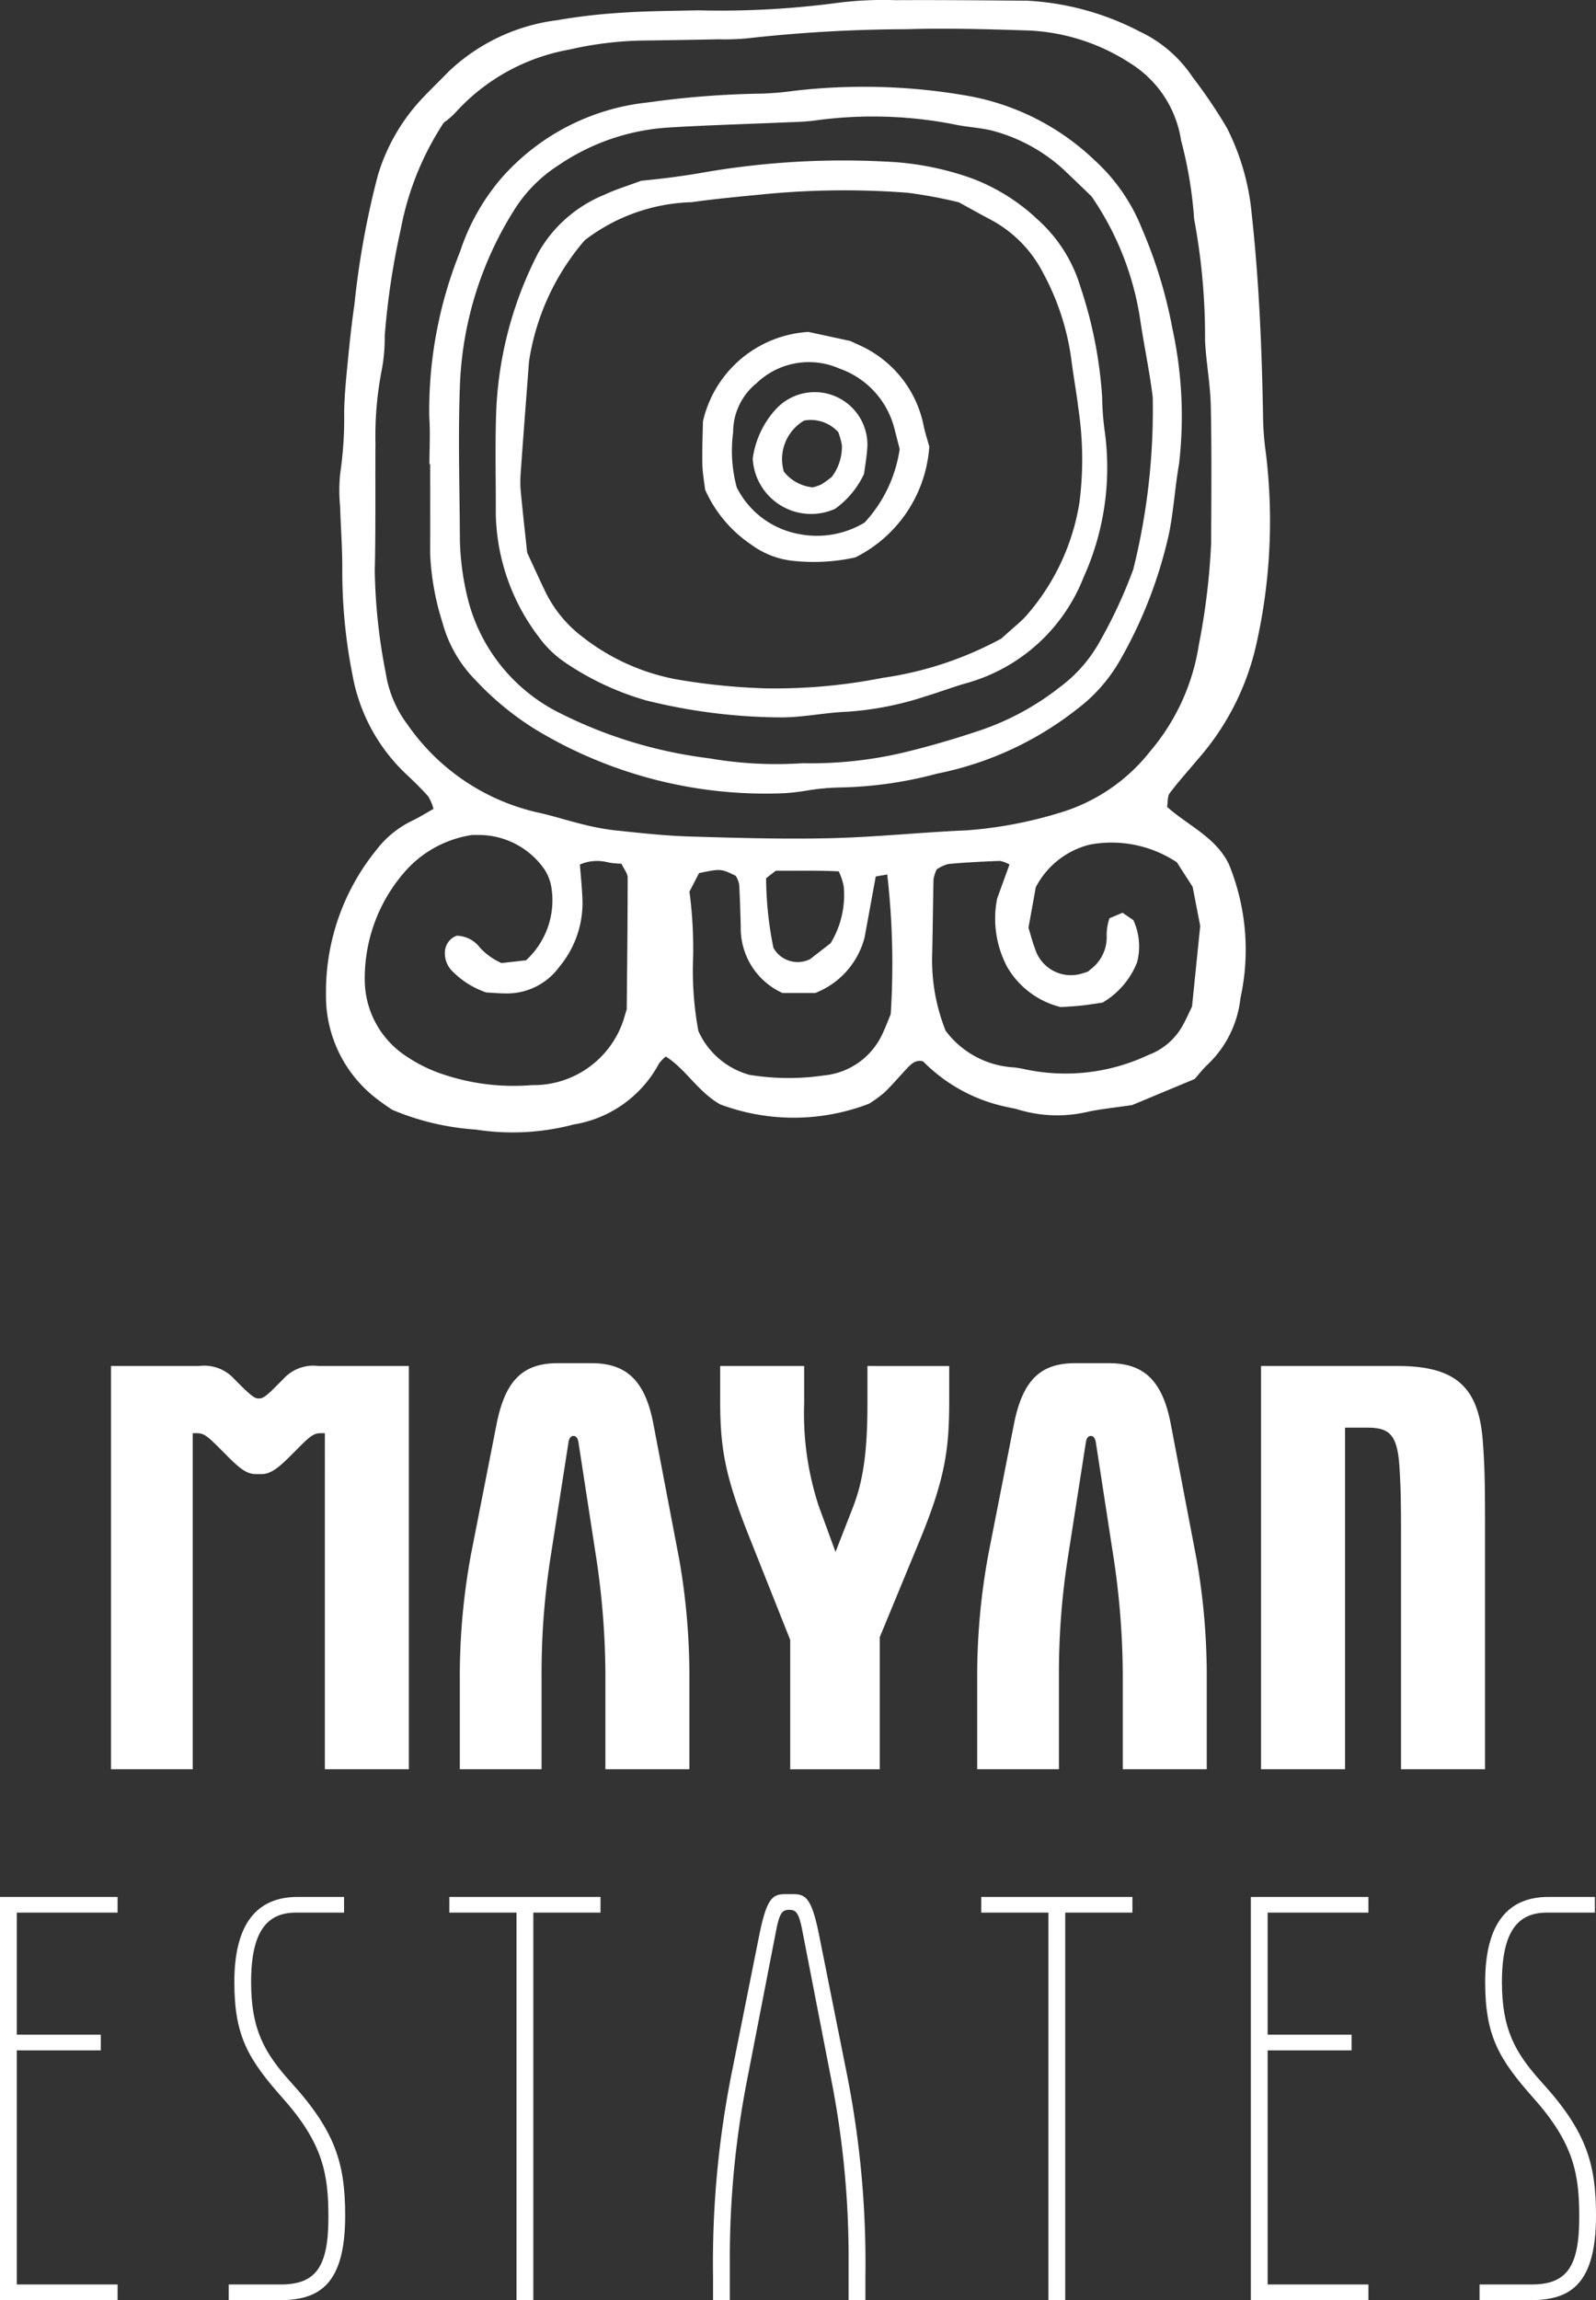 <svg xmlns="http://www.w3.org/2000/svg" width="166.563" height="240" viewBox="0 0 166.563 240">
  <rect x="0" y="0" width="166.563" height="240" fill="#333333" stroke="none"/>
  <g id="Group_4" data-name="Group 4" transform="translate(-191.718 -115)">
    <g id="Group_3" data-name="Group 3">
      <g id="Group_1" data-name="Group 1">
        <path id="Path_1" data-name="Path 1" d="M203.3,299.6h8.531v-35.06h.409c.643,0,.993.175,2.162,1.344l1.169,1.169c1.4,1.4,2.045,1.753,2.863,1.753h.584c.818,0,1.578-.467,2.863-1.753l1.169-1.169c1.169-1.169,1.519-1.344,2.162-1.344h.409V299.6h8.765V257.531h-9.408a4.22,4.22,0,0,0-3.681,1.344l-.993.993c-.935.935-1.227,1.052-1.578,1.052s-.584-.117-1.578-1.052l-.993-.993a4.22,4.22,0,0,0-3.681-1.344H203.3Z" fill="#fff"/>
        <path id="Path_2" data-name="Path 2" d="M239.706,299.6h8.531v-9.992a77.756,77.756,0,0,1,.935-12.1l1.87-11.979c.058-.351.175-.7.526-.7s.467.351.526.7l1.753,11.394a83.556,83.556,0,0,1,1.052,12.68V299.6h8.765v-9.466a70.366,70.366,0,0,0-1.052-12.388l-2.688-14.082c-.876-4.733-2.922-6.428-6.486-6.428h-3.506c-3.506,0-5.434,1.636-6.369,6.252l-2.688,13.673a69.989,69.989,0,0,0-1.169,12.972Z" fill="#fff"/>
        <path id="Path_3" data-name="Path 3" d="M282.246,257.531v3.915c0,5.142-.467,8.064-1.461,10.693l-1.87,4.792-1.753-4.792a30.911,30.911,0,0,1-1.519-10.693v-3.915h-8.765v3.623c0,5.025.526,7.947,3.1,14.375l4.207,10.576v13.5h9.349v-13.79l4.032-9.758c2.8-6.72,3.214-9.817,3.214-14.9v-3.623Z" fill="#fff"/>
        <path id="Path_4" data-name="Path 4" d="M293.7,299.6h8.531v-9.992a77.756,77.756,0,0,1,.935-12.1l1.87-11.979c.058-.351.175-.7.526-.7s.467.351.526.7l1.753,11.394a83.556,83.556,0,0,1,1.052,12.68V299.6h8.765v-9.466a70.366,70.366,0,0,0-1.052-12.388l-2.688-14.082c-.876-4.733-2.922-6.428-6.486-6.428h-3.506c-3.506,0-5.434,1.636-6.369,6.252l-2.688,13.673a69.988,69.988,0,0,0-1.169,12.972Z" fill="#fff"/>
        <path id="Path_5" data-name="Path 5" d="M323.324,299.6h8.765V263.959h2.279c2.22,0,3.155.584,3.389,3.915.175,2.629.175,4.5.175,7.655V299.6H346.7V274.3c0-3.272,0-6.019-.234-8.94-.409-5.434-2.629-7.83-8.823-7.83H323.324Z" fill="#fff"/>
        <path id="Path_6" data-name="Path 6" d="M203.989,314.564v-1.636H191.718V355h12.271v-1.636H193.471V328.939h8.765V327.3h-8.765V314.564Z" fill="#fff"/>
        <path id="Path_7" data-name="Path 7" d="M215.588,355h5.317c4.09,0,6.837-1.578,6.837-8.823,0-5.376-.993-8.765-5.61-13.849-2.863-3.155-4.207-5.61-4.207-10.518,0-5.259,1.636-7.246,4.675-7.246h5.025v-1.636h-4.85c-4.207,0-6.6,2.746-6.6,8.882,0,5.668,1.461,8.064,5.084,12.154,4.207,4.733,4.733,7.947,4.733,12.388,0,5.142-1.286,7.012-4.967,7.012h-5.434Z" fill="#fff"/>
        <path id="Path_8" data-name="Path 8" d="M254.388,312.928H238.611v1.636h7.012V355h1.753V314.564h7.012Z" fill="#fff"/>
        <path id="Path_9" data-name="Path 9" d="M266.133,355h1.753v-3.915a96.346,96.346,0,0,1,1.753-18.815l3.1-15.952c.351-1.753.643-2.045,1.344-2.045s.993.292,1.344,2.045l3.1,15.952a96.347,96.347,0,0,1,1.753,18.815V355h1.753v-2.454A100.945,100.945,0,0,0,280.04,331.1l-2.863-14.316c-.76-3.681-1.344-4.149-2.688-4.149h-.818c-1.344,0-1.928.467-2.688,4.149L268.12,331.1a100.945,100.945,0,0,0-1.987,21.445Z" fill="#fff"/>
        <path id="Path_10" data-name="Path 10" d="M309.9,312.928H294.122v1.636h7.012V355h1.753V314.564H309.9Z" fill="#fff"/>
        <path id="Path_11" data-name="Path 11" d="M334.529,314.564v-1.636H322.258V355h12.271v-1.636H324.011V328.939h8.765V327.3h-8.765V314.564Z" fill="#fff"/>
        <path id="Path_12" data-name="Path 12" d="M346.128,355h5.317c4.09,0,6.837-1.578,6.837-8.823,0-5.376-.993-8.765-5.61-13.849-2.863-3.155-4.207-5.61-4.207-10.518,0-5.259,1.636-7.246,4.675-7.246h5.025v-1.636h-4.85c-4.207,0-6.6,2.746-6.6,8.882,0,5.668,1.461,8.064,5.084,12.154,4.207,4.733,4.733,7.947,4.733,12.388,0,5.142-1.286,7.012-4.967,7.012h-5.434Z" fill="#fff"/>
      </g>
      <g id="Group_2" data-name="Group 2">
        <path id="Path_13" data-name="Path 13" d="M313.52,199.194c2.215,1.974,5.1,3.171,6.453,5.991a23.549,23.549,0,0,1,1.2,13.969,11.194,11.194,0,0,1-3.426,6.923c-.479.443-.877.972-1.354,1.508l-6.522,2.719c-1.743.258-3.216.4-4.653.707a14.014,14.014,0,0,1-7.279-.252c-.312-.1-.641-.137-.958-.218a17.209,17.209,0,0,1-8.932-4.8c-.756-.2-1.227.258-1.677.737-.784.834-1.524,1.712-2.344,2.508a13.647,13.647,0,0,1-1.607,1.171,21.86,21.86,0,0,1-15.564.066c-2.363-1.373-3.579-3.69-5.661-4.986a4.073,4.073,0,0,0-.705.74,12.329,12.329,0,0,1-8.888,6.35,25.014,25.014,0,0,1-10.232.533,27.014,27.014,0,0,1-8.719-2.063c-.11-.077-.8-.526-1.447-1.019a13.494,13.494,0,0,1-5.466-11.036,23.467,23.467,0,0,1,5.221-15.01,10.358,10.358,0,0,1,3.769-3.093c.733-.349,1.425-.787,2.229-1.238a4.783,4.783,0,0,0-.562-1.321c-.761-.855-1.591-1.651-2.427-2.437a18.785,18.785,0,0,1-5.467-10.233,55.58,55.58,0,0,1-1.061-11.238c0-2.126-.166-4.251-.231-6.378a16.8,16.8,0,0,1,.018-3.43,39.518,39.518,0,0,0,.408-6.365c.027-1.636.18-3.273.34-4.9.208-2.117.424-4.236.732-6.341a89.154,89.154,0,0,1,2.45-13.484,20.184,20.184,0,0,1,4.617-8c.9-.957,1.848-1.86,2.758-2.8a20.03,20.03,0,0,1,11.348-5.368,60.429,60.429,0,0,1,6.828-.786c2.613-.173,5.236-.184,7.856-.243a92.151,92.151,0,0,0,14.214-.734,37.7,37.7,0,0,1,6.376-.325c4.076-.023,8.153.01,12.229.043l1.537.012a28.641,28.641,0,0,1,11.749,3.222,13.56,13.56,0,0,1,5.52,4.761,53.671,53.671,0,0,1,3.568,5.283,24.813,24.813,0,0,1,2.583,8.9c.77,7.009,1.066,14.043,1.19,21.088a30.4,30.4,0,0,0,.293,3.915,58.514,58.514,0,0,1-1,20.018,27.094,27.094,0,0,1-6.215,12.1c-.94,1.132-1.935,2.224-2.815,3.4-.251.336-.186.908-.275,1.428Zm-75.488-71.4a30.485,30.485,0,0,0-4.484,11.106,78.608,78.608,0,0,0-1.679,11.14,18.27,18.27,0,0,1-.283,3.42,36.1,36.1,0,0,0-.685,7.811c-.011,1.592-.01,3.183-.008,4.775,0,2.829.005,5.658-.063,8.485a59.461,59.461,0,0,0,1.15,10.717,11.937,11.937,0,0,0,2.284,5.377,22.612,22.612,0,0,0,13.5,9.135c1.6.341,3.152.859,4.74,1.24a25.885,25.885,0,0,0,3.356.636c2.6.269,5.209.566,7.821.645,4.9.149,9.81.291,14.71.177,4.738-.111,9.465-.617,14.2-.818a44,44,0,0,0,9.609-1.8,18.832,18.832,0,0,0,9.586-6.489,22.391,22.391,0,0,0,5.043-11.045,71.9,71.9,0,0,0,1.29-10.7q0-1.307.01-2.614v0c.017-3.875.033-7.751-.049-11.625-.048-2.282-.491-4.553-.6-6.836a66.61,66.61,0,0,0-1.139-12.677,43.434,43.434,0,0,0-1.366-8.214,11.486,11.486,0,0,0-5.238-8,21.166,21.166,0,0,0-10.617-3.457c-4.252-.134-8.513-.266-12.762-.135A153.609,153.609,0,0,0,269.7,119a24.362,24.362,0,0,1-2.94.1c-2.619.048-5.237.1-7.856.129a36.628,36.628,0,0,0-7.777.947,20.97,20.97,0,0,0-11.814,6.5,7.467,7.467,0,0,1-1.285,1.12Zm-1.478,34.086c-.01.516-.019,1.031-.019,1.547h.074q.007,4.667,0,9.335a27.575,27.575,0,0,0,1.294,7.221,13.531,13.531,0,0,0,3.376,5.914,30.754,30.754,0,0,0,6.433,5.281,46.405,46.405,0,0,0,25.773,6.59,22.233,22.233,0,0,0,2.434-.278,24.056,24.056,0,0,1,3.416-.323,41.9,41.9,0,0,0,10.177-1.445,34.523,34.523,0,0,0,14.568-6.7,16.921,16.921,0,0,0,4.522-5.12,47.171,47.171,0,0,0,5.116-13.217c.486-2.421.625-4.873,1.049-7.284a43.151,43.151,0,0,0-.7-14.151,48.767,48.767,0,0,0-3.139-10.307,19.276,19.276,0,0,0-4.967-7.217,25.677,25.677,0,0,0-13.373-6.75,62.9,62.9,0,0,0-18.088-.489,30.867,30.867,0,0,1-3.421.283,94.219,94.219,0,0,0-11.733.919,23.6,23.6,0,0,0-15.32,7.921,22.624,22.624,0,0,0-4.3,7.665,44.363,44.363,0,0,0-3.208,17.245c.08,1.117.058,2.241.037,3.366Zm66.289-29.065c1.071,1.01,2.126,2.037,2.793,2.678h0a30.786,30.786,0,0,1,5.055,12.713c.4,2.75.989,5.473,1.329,8.231a68.824,68.824,0,0,1-2.027,17.957,50.423,50.423,0,0,1-3.752,7.983,14.862,14.862,0,0,1-3.938,4.335,27.838,27.838,0,0,1-8.612,4.6c-2.633.879-5.31,1.652-8.011,2.288a42.345,42.345,0,0,1-10.216,1.035,41.085,41.085,0,0,1-9.779-.518,47.354,47.354,0,0,1-15.407-4.648,18.269,18.269,0,0,1-9.795-12.222,28.169,28.169,0,0,1-.769-5.816c-.006-1.583-.027-3.166-.046-4.749-.051-3.985-.1-7.971.069-11.947a36.854,36.854,0,0,1,5.777-18.033,14.919,14.919,0,0,1,4.5-4.466,22.878,22.878,0,0,1,11.456-3.928c3.92-.245,7.847-.348,11.772-.52,1.143-.05,2.292-.062,3.426-.2a44.067,44.067,0,0,1,14.647.393c1.432.309,2.937.338,4.331.754a17.728,17.728,0,0,1,7.2,4.074Zm-44.2,1.044c2.26-.214,4.2-.47,6.137-.8a85.256,85.256,0,0,1,20.557-1.128A30.628,30.628,0,0,1,293,133.558a20.432,20.432,0,0,1,7.043,4.378,15.275,15.275,0,0,1,4.425,6.977,45.171,45.171,0,0,1,2.273,11.538,29.288,29.288,0,0,0,.253,3.43,27.754,27.754,0,0,1-2.192,15.358,18.445,18.445,0,0,1-12.34,11.075c-1.412.409-2.791.934-4.2,1.357a32.873,32.873,0,0,1-8.17,1.594c-2.281.091-4.532.587-6.841.589a59.324,59.324,0,0,1-14.09-1.768,29.459,29.459,0,0,1-8.424-3.932,11,11,0,0,1-2.806-2.716,21.835,21.835,0,0,1-4.469-12.767c0-1.161,0-2.322-.012-3.484-.017-2.446-.033-4.893.057-7.336a39.443,39.443,0,0,1,4.385-16.474,13.97,13.97,0,0,1,6.9-6.055c1.175-.559,2.441-.935,3.848-1.464Zm37.581,47.767c1.4-1.273,2.064-1.771,2.6-2.385a23.451,23.451,0,0,0,5.551-11.837,35.505,35.505,0,0,0-.117-9.792c-.193-1.621-.488-3.23-.7-4.848a26.216,26.216,0,0,0-2.977-9.283,13.035,13.035,0,0,0-5.406-5.525c-1.013-.53-2.01-1.094-3.386-1.845a47.143,47.143,0,0,0-5.375-1,86.559,86.559,0,0,0-15.2.179c-2.437.235-4.888.462-7.307.806a19.21,19.21,0,0,0-11.169,3.974,25.165,25.165,0,0,0-5.812,12.653c-.307,4.08-.6,7.83-.863,11.581a11.825,11.825,0,0,0,0,1.945c.2,2.116.44,4.228.672,6.417.593,1.278,1.2,2.617,1.834,3.944a13.153,13.153,0,0,0,4.012,4.9,22.6,22.6,0,0,0,9.762,4.38,66.4,66.4,0,0,0,9.268.934,58.005,58.005,0,0,0,12.2-1.091,36.78,36.78,0,0,0,12.413-4.107Zm-20.137-31.993a12.031,12.031,0,0,0-11.006,9.328c-.006.319-.016.674-.026,1.054-.028,1-.06,2.186-.038,3.368.019.973.2,1.942.286,2.7a13.481,13.481,0,0,0,4.8,5.731,8.856,8.856,0,0,0,4.519,1.717,19.948,19.948,0,0,0,6.368-.374,13.991,13.991,0,0,0,7.712-11.559c-.214-.767-.413-1.389-.56-2.023a11.71,11.71,0,0,0-6.69-8.537l-1.013-.465Zm8.956,10.014.566,2.2a14.24,14.24,0,0,1-3.665,7.681,9.652,9.652,0,0,1-6.889,1.185,9.071,9.071,0,0,1-6.452-4.868,14.711,14.711,0,0,1-.373-5.743,6.576,6.576,0,0,1,2.452-5.127,7.881,7.881,0,0,1,8.622-1.526,8.982,8.982,0,0,1,5.739,6.2Zm-12.3-2.008a9.518,9.518,0,0,0-2.467,5.209,6.1,6.1,0,0,0,8.582,5.248,9.258,9.258,0,0,0,3.037-3.661c.092-.756.31-1.885.35-3.019a5.5,5.5,0,0,0-9.5-3.776Zm.78,6.574a4.67,4.67,0,0,1,2.116-5.333,3.887,3.887,0,0,1,3.571,1.219,8.835,8.835,0,0,1,.372,1.367,5.243,5.243,0,0,1-1.061,3.3,12.054,12.054,0,0,1-1.064.767,4.778,4.778,0,0,1-.919.318,4.387,4.387,0,0,1-3.014-1.638Zm-29.452,51.273,2.543-.288a8.481,8.481,0,0,0,2.643-7.638,4.9,4.9,0,0,0-.692-1.808,8.34,8.34,0,0,0-7.107-3.626,3.106,3.106,0,0,0-.975.085,11.575,11.575,0,0,0-6.641,3.89,16.86,16.86,0,0,0-4.055,11.274A9.569,9.569,0,0,0,234.1,225.2a15.674,15.674,0,0,0,3.936,1.923,23.133,23.133,0,0,0,9.188,1.1,9.882,9.882,0,0,0,9.467-6.519c.115-.3.194-.621.436-1.408q.012-1.328.025-2.713h0c.034-3.515.07-7.268.07-11.021,0-.429-.375-.858-.648-1.444a7.841,7.841,0,0,1-1.393-.136,4.482,4.482,0,0,0-2.944.225c.1,1.311.241,2.579.272,3.849a10.4,10.4,0,0,1-2.4,6.8,6.755,6.755,0,0,1-5.473,2.8c-.811,0-1.622-.075-2.166-.1a9.075,9.075,0,0,1-3.532-2.208,2.627,2.627,0,0,1-.769-2.225,1.88,1.88,0,0,1,1.206-1.489,3.1,3.1,0,0,1,2.429,1.246,6.82,6.82,0,0,0,2.262,1.61Zm72.048,4.548.857-8.421-.792-4.08-1.648-2.562a12.326,12.326,0,0,0-9.055-1.849,8.7,8.7,0,0,0-5.667,4.458l-.762,4.218c.273.882.424,1.523.666,2.127a3.915,3.915,0,0,0,5.076,2.6c.46-.091.878-.407.539-.243a4.187,4.187,0,0,0,1.877-3.754,5.6,5.6,0,0,1,.294-1.714l1.363-.577,1.132.773a6.55,6.55,0,0,1,.389,4.4,8.508,8.508,0,0,1-3.6,4.2c-.6.086-1.4.222-2.2.309s-1.619.124-2.157.163a8.919,8.919,0,0,1-5.579-4.153,10.739,10.739,0,0,1-1.074-7.158l1.292-3.563a3.146,3.146,0,0,0-1-.382c-1.794.071-3.589.158-5.377.324a3.889,3.889,0,0,0-1.221.566,4.09,4.09,0,0,0-.328,1.018c-.063,2.615-.076,5.231-.141,7.846a19.887,19.887,0,0,0,1.4,7.963,9.542,9.542,0,0,0,6.806,3.807,9.156,9.156,0,0,1,1.453.214,20.259,20.259,0,0,0,12.9-1.485,6.769,6.769,0,0,0,3.626-3.154c.317-.572.579-1.173.93-1.893Zm-52.448-12a44.841,44.841,0,0,1,.378,6.988,34.5,34.5,0,0,0,.553,7.551,8.213,8.213,0,0,0,5.339,4.579,25.287,25.287,0,0,0,7.761.06,7.5,7.5,0,0,0,6.12-4.358c.345-.738.632-1.5.854-2.035a82.091,82.091,0,0,0-.363-14.575l-1.2.21-1.164,6.359a8.506,8.506,0,0,1-5.16,5.8h-3.4a7.416,7.416,0,0,1-4.364-6.93c-.042-1.471-.081-2.942-.165-4.411a3.041,3.041,0,0,0-.354-.886c-1.543-.753-1.572-.747-3.719-.311l-.114.023Zm8-1.4a37.176,37.176,0,0,0,.766,7.27,2.905,2.905,0,0,0,3.816,1.179l2.152-1.668a9.678,9.678,0,0,0,1.364-5.951,6.77,6.77,0,0,0-.517-1.546c-1.575-.077-3.149-.071-4.676-.065-.639,0-1.269,0-1.889,0Z" fill="#fff" fill-rule="evenodd"/>
      </g>
    </g>
  </g>
</svg>
